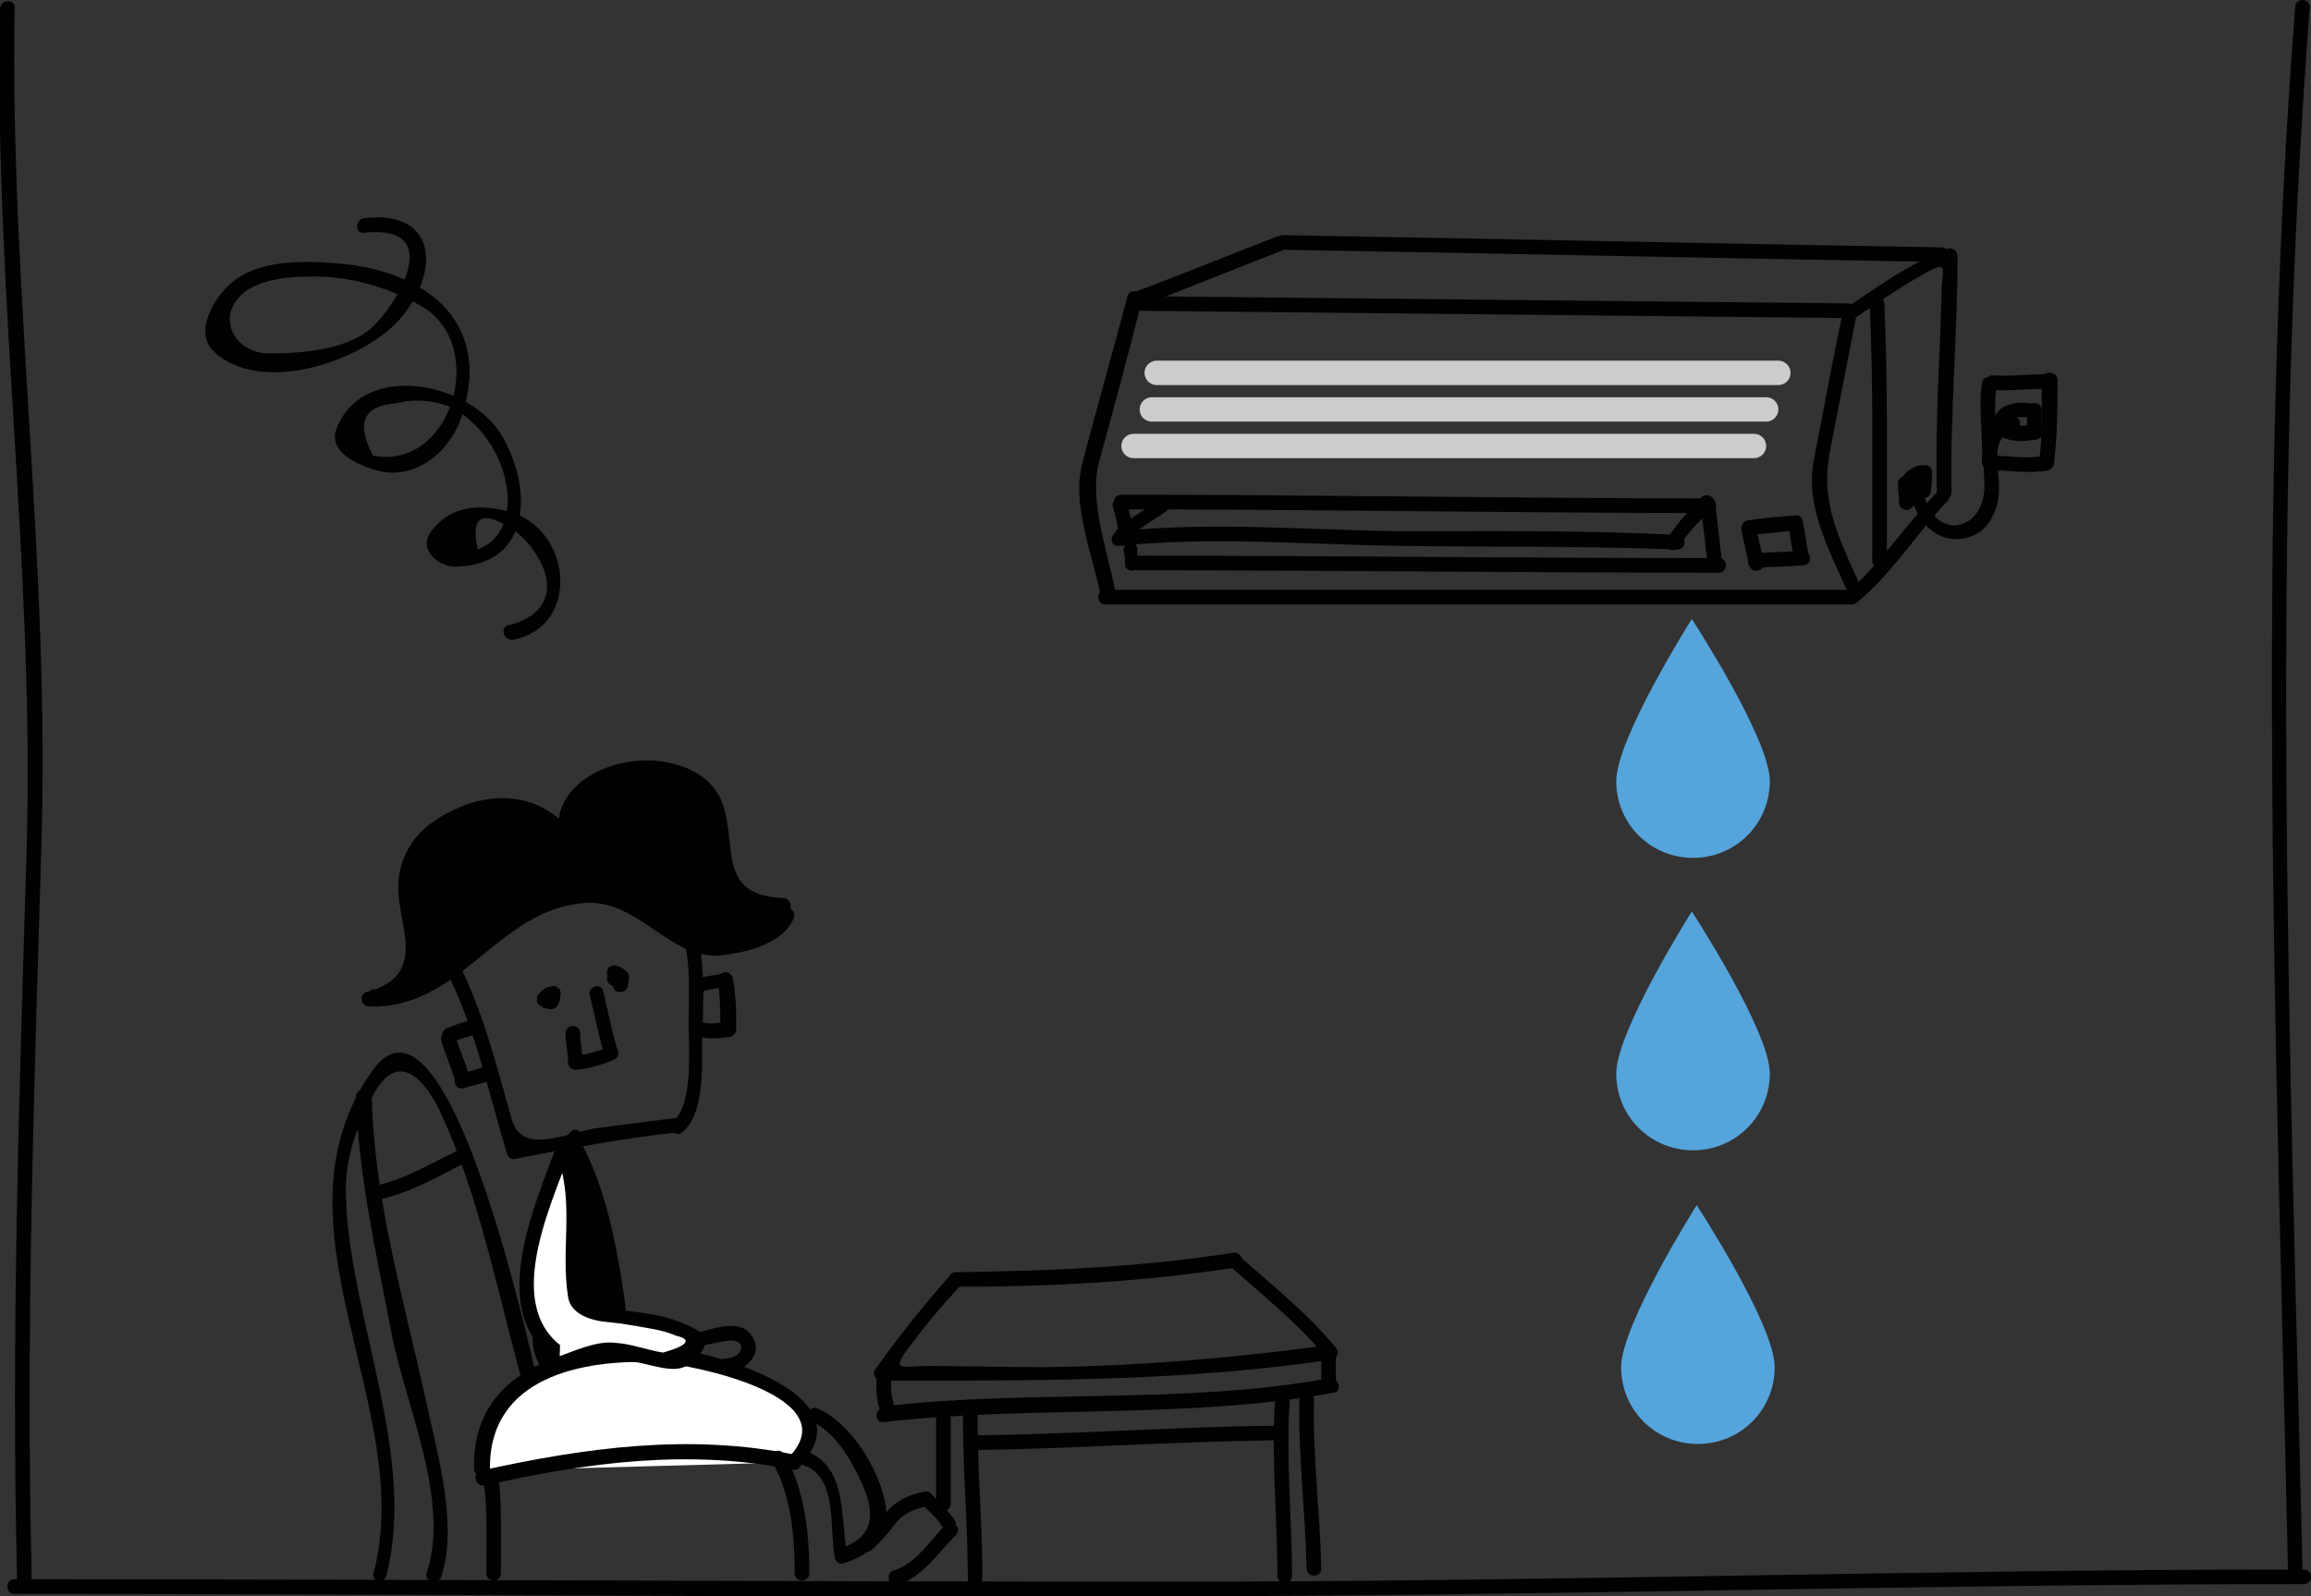 <?xml version="1.0" encoding="utf-8"?>
<!-- Generator: Adobe Illustrator 16.0.0, SVG Export Plug-In . SVG Version: 6.00 Build 0)  -->
<!DOCTYPE svg PUBLIC "-//W3C//DTD SVG 1.1//EN" "http://www.w3.org/Graphics/SVG/1.1/DTD/svg11.dtd">
<svg version="1.1" id="Layer_1" xmlns="http://www.w3.org/2000/svg" xmlns:xlink="http://www.w3.org/1999/xlink" x="0px" y="0px"
	 width="189.6px" height="131px" viewBox="0 0 189.6 131" enable-background="new 0 0 189.6 131" xml:space="preserve">
<rect x="0" y="0" width="189.6" height="131" fill="#333333" stroke="none"/>
<g>
	<path fill="#010101" d="M47.1,94.1c1.6,2.8,7.5,22.1-0.8,19.1c-4.2-1.5-1-6-0.5-9.5c0.3-2.8-1.3-8.3,1.3-10.3"/>
	<g>
		<path fill="#010101" d="M46.6,94.4c2.2,4.3,3.5,10,3.5,14.8c0,1.4-0.3,3.5-2.1,3.7c-4.7,0.5-2.7-5.2-2-7.3
			c1.1-3.6-1.3-8.9,1.6-11.9c0.5-0.5-0.3-1.4-0.8-0.8c-1.7,1.7-1.8,4-1.7,6.3c0.1,3.6-0.5,6.3-1.3,9.8c-0.7,2.9,2.3,6.4,5.4,4.9
			c2.8-1.4,2.3-5.7,1.9-8.2c-0.6-4-1.5-8.3-3.4-11.9C47.2,93.1,46.2,93.8,46.6,94.4L46.6,94.4z"/>
	</g>
</g>
<g>
	<path fill="#010101" d="M64.4,74.5c1.5,0.7-2.7,2.7-3.9,2.9c-4.1,1-6.1-3.2-10-3.9c-9.8-2-11,9-20,8.3c6.8-1.2,1.5-7.3,3.4-11.5
		c2.2-4.4,9.5-6.3,12.7-2c-1.2-5.1,8.3-7.1,11.2-3.9c3.9,4.2-2,9.8,6.6,9.8c-0.2,0.5-0.5,0.7-0.7,1.2"/>
	<g>
		<path fill="#010101" d="M63.9,74.9c-0.9,0.8-1.8,1.4-3,1.7c-1.8,0.6-3.4,0.3-4.8-0.7c-1.4-0.8-2.7-1.8-4.2-2.6
			c-2.1-1-4.8-0.8-7-0.1c-5.7,1.8-7.8,8.2-14.5,8c0.1,0.4,0.1,0.8,0.2,1.2c2.5-0.6,3.9-1.7,4-4.3c0.2-2.3-0.8-4.4-0.5-6.7
			c0.8-5.5,9.1-5.9,12-2.6c0.3,0.4,1.1,0.1,1-0.4c-0.5-3.9,3.9-4.9,6.8-4.8c4.4,0,4.8,4,4.8,7.4c0,1.1,0.4,2,1.1,2.8
			c0.5,0.5,3.4,1.1,3.3,1.4c-0.4,0.7,0.6,1.3,1,0.6c0.2-0.4,0.5-0.8,0.7-1.2c0.2-0.4-0.1-0.9-0.5-0.9c-5.5-0.2-3.8-4.2-5-7.7
			c-0.7-2-2.5-3-4.4-3.4c-3.9-0.9-9.6,1.3-9.1,5.9c0.3-0.1,0.7-0.3,1-0.4c-3.1-3.5-7.5-3.2-11.2-0.7c-1.7,1.1-2.7,2.9-2.9,4.8
			c-0.4,3.2,2.8,7.8-2.6,9.2c-0.7,0.2-0.5,1.2,0.2,1.2c7.6,0.2,10.5-8,17.7-8.5c4.4-0.3,7,4.7,11.1,4.3c2-0.2,5.1-0.9,6-3
			c0.1-0.3,0.1-0.5-0.1-0.7c-0.1-0.1-0.2-0.3-0.3-0.4C64.3,73.4,63.5,74.3,63.9,74.9L63.9,74.9z"/>
	</g>
</g>
<g>
	<g>
		<path fill="#010101" d="M35.8,78.2c3,5.1,4.1,10.9,5.8,16.5c0.1,0.3,0.4,0.5,0.7,0.4c4.5-0.9,9-1.7,13.5-2.2
			c0.8-0.1,0.8-1.3,0-1.2c-2.3,0.3-4.7,0.6-7,0.9c-2.3,0.4-6,2.2-6.8-0.7c-1.4-4.9-2.6-9.9-5.2-14.4C36.4,76.9,35.4,77.5,35.8,78.2
			L35.8,78.2z"/>
	</g>
</g>
<g>
	<g>
		<path fill="#010101" d="M56,76.6c0.7,2.4,0.5,5.1,0.5,7.5c0,2,0.4,6.5-1.3,8c-0.6,0.5,0.3,1.3,0.8,0.8c1.8-1.5,1.6-5.4,1.6-7.4
			c0.1-3,0.3-6.4-0.5-9.3C56.9,75.5,55.8,75.8,56,76.6L56,76.6z"/>
	</g>
</g>
<g>
	<g>
		<path fill="#010101" d="M48.4,81.7c0.4,1.6,0.7,3.3,1.2,4.9c0.1-0.2,0.3-0.5,0.4-0.7c-0.9,0.3-1.8,0.7-2.8,0.7
			c0.2,0.2,0.4,0.4,0.6,0.6c0-0.8-0.2-1.6-0.2-2.4c0-0.8-1.2-0.8-1.2,0c0,0.8,0.2,1.6,0.2,2.4c0,0.3,0.3,0.6,0.6,0.6
			c1.1-0.1,2.1-0.4,3.1-0.8c0.3-0.1,0.5-0.4,0.4-0.7c-0.5-1.6-0.8-3.3-1.2-4.9C49.4,80.6,48.2,80.9,48.4,81.7L48.4,81.7z"/>
	</g>
</g>
<g>
	<g>
		<path fill="#010101" d="M57.6,81.4c0.6-0.3,1.3-0.2,2-0.5c-0.2-0.1-0.5-0.3-0.7-0.4c0.2,1.3,0.2,2.7,0.2,4
			c0.2-0.2,0.4-0.4,0.6-0.6c-0.7,0-1.4,0.2-2,0c-0.7-0.2-1.1,1-0.3,1.2c0.8,0.2,1.6,0.1,2.4,0c0.3,0,0.6-0.3,0.6-0.6
			c0-1.4,0-2.9-0.3-4.3c-0.1-0.3-0.5-0.5-0.7-0.4c-0.6,0.3-1.3,0.2-2,0.5C56.6,80.5,56.9,81.7,57.6,81.4L57.6,81.4z"/>
	</g>
</g>
<g>
	<g>
		<path fill="#010101" d="M44.5,82c0-0.1,0-0.1,0-0.1c0.3,0,0.7,0,1,0c0,0,0,0,0,0c0,0.2,0,0.3,0.1,0.5c-0.1,0.2,0,0,0,0
			c0.1-0.1,0.2-0.3,0.3-0.4c-0.3-0.1-0.7-0.3-1-0.4c0,0.1,0,0.1,0,0.2c0,0,0,0.1,0,0.1c0,0.3-0.1,0,0.2-0.1c0.2,0,0.3,0,0.5,0.1
			c-0.2-0.1-0.3-0.2-0.5-0.3c0.1,0.3,0.1,0.5,0.2,0.8c0.2-0.4,0,0.1-0.4-0.3c-0.1-0.1-0.1-0.3-0.2-0.4c0-0.1,0-0.1,0-0.2
			c-0.5,0.6,0.6,1.2,1,0.6c0.3-0.4,0.1-1-0.4-1.1c-0.5-0.1-0.9,0.3-1.2,0.7c-0.1,0.3-0.1,0.7,0.2,0.8c0.4,0.2,0.8,0.5,1.3,0.2
			c0.3-0.3,0.4-0.8,0.4-1.2c0-0.5-0.7-0.8-1-0.4c-0.3,0.4-0.9,0.9-0.6,1.4c0.2,0.4,0.8,0.3,1,0c0.1-0.1,0.1-0.3,0.1-0.5
			C45.8,81.2,44.6,81.2,44.5,82L44.5,82z"/>
	</g>
</g>
<g>
	<g>
		<path fill="#010101" d="M50.9,79.7c0,0-0.4-0.1-0.2,0c0.1,0.2,0.2,0.3,0.3,0.5c0,0,0,0,0,0c-0.1,0.1-0.1,0.3-0.2,0.4
			c-0.3,0.3-0.4-0.5-0.5-0.2c0,0,0,0.1,0,0.1c0.4,0,0.8,0,1.2,0c0-0.1-0.1-0.2-0.1-0.3c0-0.1-0.1-0.1-0.2-0.2c-0.1-0.1-0.1,0,0,0.2
			c0.4-0.6-0.5-1.2-0.9-0.7c-0.1,0.1-0.1,0.1,0.1,0C50.5,79.7,50.7,79.8,50.9,79.7c0,0.2,0.1,0.3,0.1,0.4c0-0.1,0-0.2,0-0.3
			c-0.3,0.2-0.6,0.3-0.9,0.5c0.1,0,0.2,0.1,0.3,0.2c0.5,0.3-1.1-0.4,0.3-0.8c0,0-0.2,0-0.3,0c-0.8,0-0.8,1.2,0,1.2
			c0.4,0,0.9,0,1.1-0.4c0.4-0.6-0.3-1-0.8-1.2c-0.4-0.2-0.9,0-0.9,0.5c0,0.3,0,0.7,0.3,0.9c0.4,0.2,0.7,0,0.9-0.3
			c-0.3-0.2-0.6-0.5-0.9-0.7C50,80,50,80.2,50,80.5c0.1,0.2,0.3,0.3,0.3,0.5c0.1,0.6,1,0.5,1.2,0c0.2-0.7,0-1.4-0.8-1.5
			c-0.4,0-0.9,0.4-0.9,0.8c0,0.6,0.6,0.6,1.1,0.6C51.7,80.9,51.7,79.7,50.9,79.7L50.9,79.7z"/>
	</g>
</g>
<g>
	<g>
		<path fill="#010101" d="M37.2,85.5c0.6-0.3,1.2-0.4,1.8-0.6c0.8-0.2,0.4-1.3-0.3-1.2c-0.7,0.2-1.4,0.4-2.1,0.7
			C35.9,84.8,36.5,85.8,37.2,85.5L37.2,85.5z"/>
	</g>
</g>
<g>
	<g>
		<path fill="#010101" d="M36.2,85.4c0.3,1.1,0.8,2.1,1.1,3.2c0.2,0.7,1.4,0.4,1.2-0.3c-0.3-1.1-0.8-2.1-1.1-3.2
			C37.1,84.4,36,84.7,36.2,85.4L36.2,85.4z"/>
	</g>
</g>
<g>
	<g>
		<path fill="#010101" d="M38,89.3c0.8-0.2,1.5-0.4,2.2-0.6c0.7-0.2,0.4-1.4-0.3-1.2s-1.5,0.5-2.2,0.6C37,88.4,37.3,89.5,38,89.3
			L38,89.3z"/>
	</g>
</g>
<g>
	<g>
		<path fill="#010101" d="M0,0.7c-0.5,22.9,2.8,45.6,2.2,68.5c-0.6,20.1-1.3,40.2-0.8,60.3c0,0.8,1.2,0.8,1.2,0
			c-0.5-20.1,0.2-40.2,0.8-60.3C4.1,46.3,0.8,23.6,1.2,0.7C1.3-0.1,0.1-0.1,0,0.7L0,0.7z"/>
	</g>
</g>
<g>
	<g>
		<path fill="#010101" d="M1.2,130.8c31.1,0,62.2,0.3,93.3,0.2c31.5,0,63-1,94.5-1c0.8,0,0.8-1.2,0-1.2c-30.9,0-61.7,1-92.6,1
			c-31.7,0-63.5-0.2-95.2-0.2C0.4,129.6,0.4,130.8,1.2,130.8L1.2,130.8z"/>
	</g>
</g>
<g>
	<g>
		<path fill="#010101" d="M188.3,0.6c-3.3,42.6-1.5,85.3-0.6,128c0,0.8,1.2,0.8,1.2,0c-1-42.6-2.7-85.4,0.6-128
			C189.5-0.2,188.3-0.2,188.3,0.6L188.3,0.6z"/>
	</g>
</g>
<g>
	<g>
		<path fill="#010101" d="M31.7,129.3c2.5-9.8-2.9-20.9-3.3-30.7c-0.2-3.2,0.7-5.8,2.2-8.7c2-3.8,4.2-1.4,5.5,1.3
			c3.2,6.9,4.7,14.8,6.7,22c0.2,0.7,1.4,0.4,1.2-0.3c-0.5-2-7.3-33.5-13.4-25.1c-9,12.6,3.5,27.6,0.1,41.1
			C30.3,129.8,31.5,130.1,31.7,129.3L31.7,129.3z"/>
	</g>
</g>
<g>
	<path fill="#FFFFFF" d="M39.6,120.7c-1.1-16.2,34.1-8.5,25.5-0.7"/>
	<g>
		<path fill="#010101" d="M40.2,120.7c-0.2-7.7,7.6-9.2,13.8-8.9c2.9,0.2,15.6,2.8,10.7,7.8c-0.5,0.5,0.3,1.4,0.8,0.8
			c5.7-5.7-6-9.1-9.9-9.7c-7.2-1-17,0.9-16.7,9.9C39,121.4,40.2,121.4,40.2,120.7L40.2,120.7z"/>
	</g>
</g>
<g>
	<g>
		<path fill="#010101" d="M39.8,121.9c8.4-1.9,16.7-3,25.2-1.3c0.8,0.2,1.1-1,0.3-1.2c-8.7-1.8-17.3-0.6-25.9,1.3
			C38.7,120.9,39,122.1,39.8,121.9L39.8,121.9z"/>
	</g>
</g>
<g>
	<g>
		<path fill="#010101" d="M63.3,119.9c1.6,2.6,1.9,6.3,1.9,9.2c0,0.8,1.2,0.8,1.2,0c0-3.2-0.4-7.1-2.1-9.8
			C63.9,118.7,62.9,119.3,63.3,119.9L63.3,119.9z"/>
	</g>
</g>
<g>
	<g>
		<path fill="#010101" d="M65.8,120.2c3,0.9,2.2,5.2,2.7,7.7c0.1,0.3,0.4,0.5,0.7,0.4c2.5-0.8,4-2.4,3.4-5.1
			c-0.6-2.8-2.8-6.4-5.5-7.6c-0.7-0.3-1.3,0.7-0.6,1c2,0.9,3.2,3,4.1,4.9c1.2,2.5,1.3,4.7-1.8,5.6c0.2,0.1,0.5,0.3,0.7,0.4
			c-0.6-3,0.1-7.3-3.6-8.5C65.4,118.8,65.1,120,65.8,120.2L65.8,120.2z"/>
	</g>
</g>
<g>
	<g>
		<path fill="#010101" d="M71.5,127.2c0.7-0.6,1.3-1.3,1.9-2.1c0.7-0.9,1.6-1.3,2.8-1.5c0.8-0.1,0.4-1.3-0.3-1.2
			c-1.1,0.2-2.1,0.6-2.9,1.4c-0.8,0.8-1.4,1.8-2.3,2.5C70.1,126.8,70.9,127.7,71.5,127.2L71.5,127.2z"/>
	</g>
</g>
<g>
	<g>
		<path fill="#010101" d="M75.8,123.6c0.5,0.5,1.1,1,1.5,1.7c0.4,0.6,1.5,0,1-0.6c-0.5-0.7-1.1-1.3-1.7-1.9
			C76.1,122.2,75.2,123.1,75.8,123.6L75.8,123.6z"/>
	</g>
</g>
<g>
	<g>
		<path fill="#010101" d="M77.6,125.1c-1.3,1.3-2.4,3.2-4.3,3.8c-0.7,0.2-0.4,1.4,0.3,1.2c2.1-0.7,3.3-2.6,4.8-4.1
			C79,125.4,78.1,124.6,77.6,125.1L77.6,125.1z"/>
	</g>
</g>
<g>
	<path fill="#FFFFFF" d="M46.2,94.4c-1.8,4.9-6.1,14.6,0.8,17.4"/>
	<g>
		<path fill="#010101" d="M45.6,94.2c-2,5.4-6.1,14.7,1.1,18c0.7,0.3,1.3-0.7,0.6-1c-6.5-3-2.3-11.8-0.5-16.7
			C47.1,93.8,45.9,93.5,45.6,94.2L45.6,94.2z"/>
	</g>
</g>
<g>
	<path fill="#FFFFFF" d="M46.4,95c1,2.6,1,5.3,0.8,8.1c-0.2,3.7-0.4,4.5,3.6,4.9c1.4,0.2,9.7,1.2,5.3,3.6c-1,0.6-4.1-0.8-5.5-0.8
		c-1.8,0-3,0.6-4.7,1.2"/>
	<g>
		<path fill="#010101" d="M45.8,95.1c1.3,3.8,0.2,7.4,0.8,11.3c0.2,1.5,2,2,3.3,2.1c1.1,0.1,2.2,0.3,3.3,0.5
			c0.6,0.1,1.1,0.2,1.7,0.4c0.2,0.1,0.4,0.1,0.5,0.2c1.4,0.3,1.1,0.8-1,1.4c-1.3-0.2-2.5-0.7-3.9-0.8c-1.6-0.2-3.4,0.7-4.9,1.2
			c-0.7,0.3-0.4,1.4,0.3,1.2c2.6-0.9,4.6-1.3,7.3-0.6c0.9,0.2,2.2,0.6,3.1,0.1c1.1-0.7,2.4-2.1,0.8-3c-1.9-1.1-4.3-1.4-6.4-1.6
			c-3-0.4-3.1-1.7-3-4.3c0.2-2.9,0.1-5.5-0.8-8.3C46.8,94.1,45.6,94.4,45.8,95.1L45.8,95.1z"/>
	</g>
</g>
<g>
	<g>
		<path fill="#010101" d="M57.4,110.5c0.8-0.2,1.7-0.4,2.5-0.5c0.4,0,1,0.1,0.9,0.7c-0.1,0.6-1,0.8-1.4,0.8
			c-0.8,0.1-0.4,1.3,0.3,1.2c1.7-0.3,3.2-1.9,1.7-3.4c-1-1-3.1-0.2-4.3,0.1C56.4,109.6,56.7,110.7,57.4,110.5L57.4,110.5z"/>
	</g>
</g>
<g>
	<g>
		<path fill="#010101" d="M78,104.6c-2.2,2.5-4.3,5.1-6.2,7.8c-0.3,0.4,0.1,0.9,0.5,0.9c12.1,0,24.1,0.1,36.1-1.6
			c0.8-0.1,0.4-1.3-0.3-1.2c-7.4,1-14.9,1.6-22.3,1.7c-3.3,0-6.5-0.1-9.8-0.1c-1.9,0-2.9,0.5-1.6-1.3c1.4-1.9,2.9-3.7,4.5-5.4
			C79.3,104.9,78.5,104,78,104.6L78,104.6z"/>
	</g>
</g>
<g>
	<g>
		<path fill="#010101" d="M100.9,103.9c2.7,2.4,5.6,4.7,7.9,7.5c0.5,0.6,1.3-0.3,0.8-0.8c-2.3-2.8-5.2-5.1-7.9-7.5
			C101.1,102.5,100.3,103.4,100.9,103.9L100.9,103.9z"/>
	</g>
</g>
<g>
	<g>
		<path fill="#010101" d="M108.4,111.5c0,0.7,0,1.3,0,2c0,0.8,1.2,0.8,1.2,0c0-0.7,0-1.3,0-2C109.6,110.8,108.4,110.8,108.4,111.5
			L108.4,111.5z"/>
	</g>
</g>
<g>
	<g>
		<path fill="#010101" d="M71.9,113.3c0,0.7,0,1.4,0.2,2.1c0.2,0.7,1.4,0.4,1.2-0.3c-0.2-0.6-0.2-1.2-0.2-1.8
			C73.1,112.5,71.9,112.5,71.9,113.3L71.9,113.3z"/>
	</g>
</g>
<g>
	<g>
		<path fill="#010101" d="M72.5,116.7c12.3-1.4,24.7-0.2,36.9-2.4c0.8-0.1,0.4-1.3-0.3-1.2c-12.1,2.2-24.4,0.9-36.5,2.3
			C71.7,115.6,71.7,116.8,72.5,116.7L72.5,116.7z"/>
	</g>
</g>
<g>
	<g>
		<path fill="#010101" d="M104.6,115.1c-0.3,4.7,0.2,9.5,0.2,14.2c0,0.8,1.2,0.8,1.2,0c0-4.7-0.5-9.5-0.2-14.2
			C105.9,114.3,104.7,114.3,104.6,115.1L104.6,115.1z"/>
	</g>
</g>
<g>
	<g>
		<path fill="#010101" d="M106.6,114.9c-0.1,4.6,0.5,9.2,0.6,13.8c0,0.8,1.2,0.8,1.2,0c-0.1-4.6-0.7-9.2-0.6-13.8
			C107.8,114.1,106.6,114.1,106.6,114.9L106.6,114.9z"/>
	</g>
</g>
<g>
	<g>
		<path fill="#010101" d="M76.8,115.7c0,2.6,0,5.1,0,7.7c0,0.8,1.2,0.8,1.2,0c0-2.6,0-5.1,0-7.7C78,114.9,76.8,114.9,76.8,115.7
			L76.8,115.7z"/>
	</g>
</g>
<g>
	<g>
		<path fill="#010101" d="M79,116.3c0,4.4,0.4,8.8,0.4,13.2c0,0.8,1.2,0.8,1.2,0c0-4.4-0.4-8.8-0.4-13.2
			C80.2,115.5,79,115.5,79,116.3L79,116.3z"/>
	</g>
</g>
<g>
	<g>
		<path fill="#010101" d="M78.4,105.6c7.8,0,15.4-0.4,23.1-1.6c0.8-0.1,0.4-1.3-0.3-1.2c-7.6,1.2-15.1,1.5-22.7,1.6
			C77.6,104.4,77.6,105.6,78.4,105.6L78.4,105.6z"/>
	</g>
</g>
<g>
	<g>
		<path fill="#010101" d="M79.8,119c8.2-0.1,16.4-0.7,24.7-0.8c0.8,0,0.8-1.2,0-1.2c-8.2,0.1-16.4,0.7-24.7,0.8
			C79,117.8,79,119,79.8,119L79.8,119z"/>
	</g>
</g>
<g>
	<g>
		<path fill="#010101" d="M29.2,90c0.2,6.5,1.7,13,2.9,19.3c1.1,5.9,4.9,13.8,2.9,19.8c-0.2,0.7,0.9,1,1.2,0.3
			c1.4-4.2-0.3-10-1.2-14.2c-1.8-8.3-4.3-16.6-4.5-25.2C30.4,89.3,29.2,89.2,29.2,90L29.2,90z"/>
	</g>
</g>
<g>
	<g>
		<path fill="#010101" d="M39.7,121.6c0.3,2.5,0.2,5,0.2,7.5c0,0.8,1.2,0.8,1.2,0c0-2.6,0.1-5.2-0.2-7.9
			C40.8,120.5,39.6,120.8,39.7,121.6L39.7,121.6z"/>
	</g>
</g>
<g>
	<g>
		<path fill="#010101" d="M30.8,98.5c2.6-0.5,4.9-1.8,7.2-3c0.7-0.4,0.1-1.4-0.6-1c-2.3,1.1-4.4,2.4-7,2.9
			C29.7,97.5,30,98.6,30.8,98.5L30.8,98.5z"/>
	</g>
</g>
<path fill="#55A4DB" d="M145.2,88.1c0,3.5-2.8,6.3-6.3,6.3s-6.3-2.8-6.3-6.3s6.2-13.3,6.2-13.3S145.2,84.6,145.2,88.1z"/>
<path fill="#55A4DB" d="M145.6,112.2c0,3.5-2.8,6.3-6.3,6.3s-6.3-2.8-6.3-6.3s6.2-13.3,6.2-13.3S145.6,108.7,145.6,112.2z"/>
<path fill="#55A4DB" d="M145.2,64.1c0,3.5-2.8,6.3-6.3,6.3s-6.3-2.8-6.3-6.3c0-3.5,6.2-13.3,6.2-13.3S145.2,60.6,145.2,64.1z"/>
<g>
	<g>
		<path fill="#010101" d="M42.1,52.5c5.6-1.1,4.8-9.1-0.3-10.5c-2.5-0.7-4.9-0.5-6.5,1.7c-1,1.5,0.8,2.9,2.2,2.8
			c6.1-0.2,6.2-6.4,3.7-10.7c-2.5-4.4-11.4-6.3-13.6-0.6c-0.8,2.1,2.4,3.2,3.7,3.5c3.2,0.6,5.9-2,6.7-4.9
			c2.3-7.6-3.3-11.7-10.5-12.2c-2.7-0.2-6.4-0.3-8.6,1.7c-1.3,1.1-3,3.9-1.4,5.5c3.8,3.7,12.1,0.9,15.2-2.5c3.5-3.9,3.2-9.1-2.8-8.4
			c-0.8,0.1-0.8,1.3,0,1.2c6.6-0.7,2.8,5.7,0.7,7.7c-2,1.9-5.8,2.2-8.4,2.2c-3.1,0.1-4.7-3.3-1.9-5.2c1.4-0.9,3.4-1.1,5.1-1.1
			c3.2-0.1,6.6,0.9,9.3,2.5c5.3,3.2,2.4,13.4-4.1,12.2c-1.4-2.7-0.8-4.1,1.9-4.3c1.2-0.3,2.3-0.3,3.5,0c1.8,0.4,3.2,1.8,4.2,3.3
			c1.7,2.5,2.5,7.3-1,8.7c-0.6-2.7,0.3-3.3,2.8-1.7c0.9,0.6,1.6,1.4,2.1,2.3c1.7,2.7,0.5,5-2.4,5.6C41,51.5,41.3,52.6,42.1,52.5
			L42.1,52.5z"/>
	</g>
</g>
<g>
	<g>
		<path fill="#010101" d="M92.5,24.3c-1.2,4.6-2.5,9.1-3.7,13.7c-0.9,3.3,0.8,7.5,1.5,10.8c0.1,0.8,1.3,0.4,1.2-0.3
			c-0.7-3.5-2.2-7.6-1.3-10.7c1.2-4.4,2.4-8.8,3.5-13.2C93.8,23.9,92.7,23.6,92.5,24.3L92.5,24.3z"/>
	</g>
</g>
<g>
	<g>
		<path fill="#010101" d="M151.2,25.6c-0.9,4.1-1.6,8.2-2.4,12.2c-0.7,3.7,1.2,7.2,2.7,10.6c0.3,0.7,1.3,0.1,1-0.6
			c-1.9-4.2-3.2-6.9-2.3-11.1c0.7-3.6,1.4-7.2,2.1-10.8C152.5,25.2,151.4,24.9,151.2,25.6L151.2,25.6z"/>
	</g>
</g>
<g>
	<g>
		<path fill="#010101" d="M93.1,25.5c19.5,0.2,39,0.4,58.5,0.6c0.8,0,0.8-1.2,0-1.2c-19.5-0.2-39-0.4-58.5-0.6
			C92.4,24.3,92.4,25.5,93.1,25.5L93.1,25.5z"/>
	</g>
</g>
<g>
	<g>
		<path fill="#010101" d="M92,41.8c16.1,0,32.1,0.3,48.2,0.3c0.8,0,0.8-1.2,0-1.2c-16.1,0-32.1-0.3-48.2-0.3
			C91.2,40.6,91.2,41.8,92,41.8L92,41.8z"/>
	</g>
</g>
<g>
	<g>
		<path fill="#010101" d="M92.9,46.8c16,0,32.1,0.2,48.1,0.2c0.8,0,0.8-1.2,0-1.2c-16,0-32.1-0.2-48.1-0.2
			C92.1,45.6,92.1,46.8,92.9,46.8L92.9,46.8z"/>
	</g>
</g>
<g>
	<g>
		<path fill="#010101" d="M151.9,26.3c1.9-1.3,3.8-2.6,5.9-3.8c2.2-1.3,1.5-0.3,1.5,1.3c0,1.1-0.1,2.2-0.1,3.3
			c-0.2,4.4-0.4,8.8-0.3,13.3c0,0.8,1.2,0.8,1.2,0c-0.1-6.5,0.5-12.9,0.5-19.4c0-0.4-0.4-0.7-0.8-0.6c-3.1,1.2-5.7,3.1-8.4,4.9
			C150.6,25.7,151.2,26.8,151.9,26.3L151.9,26.3z"/>
	</g>
</g>
<g>
	<g>
		<path fill="#010101" d="M152.4,49.4c2.9-2.4,4.8-5.6,7.4-8.3c0.5-0.6-0.3-1.4-0.8-0.8c-2.6,2.7-4.6,5.8-7.4,8.3
			C151,49,151.8,49.9,152.4,49.4L152.4,49.4z"/>
	</g>
</g>
<g>
	<g>
		<path fill="#010101" d="M93.4,25.2c3.9-1.5,7.8-3.1,11.7-4.6c0.7-0.3,0.4-1.4-0.3-1.2C100.9,20.9,97,22.5,93,24
			C92.3,24.3,92.6,25.4,93.4,25.2L93.4,25.2z"/>
	</g>
</g>
<g>
	<g>
		<path fill="#010101" d="M105.3,20.5c18,0.3,36,0.7,54,1c0.8,0,0.8-1.2,0-1.2c-18-0.3-36-0.7-54-1
			C104.5,19.3,104.5,20.5,105.3,20.5L105.3,20.5z"/>
	</g>
</g>
<g>
	<g>
		<path fill="#010101" d="M91.3,41.6c0.2,0.6,0.3,1.1,0.4,1.7c0.1,0.8,1.3,0.8,1.2,0c-0.1-0.7-0.2-1.3-0.5-2
			C92.2,40.6,91.1,40.9,91.3,41.6L91.3,41.6z"/>
	</g>
</g>
<g>
	<g>
		<path fill="#010101" d="M139.5,41.2c0.2,1.7,0.4,3.4,0.6,5.1c0.1,0.8,1.3,0.8,1.2,0c-0.2-1.7-0.4-3.4-0.6-5.1
			C140.6,40.5,139.4,40.4,139.5,41.2L139.5,41.2z"/>
	</g>
</g>
<g>
	<g>
		<path fill="#010101" d="M153.4,24.9c0.3,7.1,0.2,14,0.2,21.1c0,0.8,1.2,0.8,1.2,0c0-7.1,0.1-14-0.2-21.1
			C154.5,24.1,153.3,24.1,153.4,24.9L153.4,24.9z"/>
	</g>
</g>
<g>
	<g>
		<path fill="#010101" d="M144,46.6c1.3-0.1,2.6-0.1,3.9-0.2c0.8,0,0.8-1.2,0-1.2c-1.3,0.1-2.6,0.1-3.9,0.2
			C143.2,45.5,143.2,46.7,144,46.6L144,46.6z"/>
	</g>
</g>
<g>
	<g>
		<path fill="#010101" d="M90.7,49.6c20.4,0,40.8,0,61.2,0c0.8,0,0.8-1.2,0-1.2c-20.4,0-40.8,0-61.2,0
			C89.9,48.4,89.9,49.6,90.7,49.6L90.7,49.6z"/>
	</g>
</g>
<g>
	<g>
		<path fill="#010101" d="M95.2,40.9c-1.1,0.9-2.4,1.5-3.5,2.5c-0.6,0.5,0.3,1.4,0.8,0.8c1.1-1,2.4-1.6,3.5-2.5
			C96.7,41.3,95.8,40.4,95.2,40.9L95.2,40.9z"/>
	</g>
</g>
<g>
	<g>
		<path fill="#010101" d="M91.8,44.8c7.6-0.8,15.6-0.1,23.2,0c7.5,0.1,15.1,0,22.6,0.3c0.8,0,0.8-1.2,0-1.2
			c-7.5-0.4-15.1-0.3-22.6-0.3c-7.6-0.1-15.6-0.8-23.2,0C91,43.7,91,44.9,91.8,44.8L91.8,44.8z"/>
	</g>
</g>
<g>
	<g>
		<path fill="#010101" d="M139.8,40.9c-1.3,0.9-2.2,2.1-3.1,3.4c-0.4,0.6,0.6,1.2,1,0.6c0.8-1.1,1.6-2.2,2.7-2.9
			C141,41.5,140.4,40.4,139.8,40.9L139.8,40.9z"/>
	</g>
</g>
<g>
	<g>
		<path fill="#010101" d="M92.2,45.3c0.1,0.3,0.1,0.6,0.1,1.1c0,0.3,0.5,0.5,0.7,0.4c0.3-0.1,0.5-0.4,0.4-0.7
			c-0.1-0.4-0.1-0.7-0.1-1.1C93.2,44.2,92,44.5,92.2,45.3L92.2,45.3z"/>
	</g>
</g>
<g>
	<g>
		<path fill="#010101" d="M155.7,39.7c0,0.4,0.1,0.9,0.1,1.3c0,0.8,1.2,0.8,1.2,0c0-0.4-0.1-0.9-0.1-1.3
			C156.9,38.9,155.7,38.9,155.7,39.7L155.7,39.7z"/>
	</g>
</g>
<g>
	<g>
		<path fill="#010101" d="M157,40c0.1-0.3,0.4-0.5,0.7-0.6c0.7-0.2,0.4-1.4-0.3-1.2c-0.7,0.2-1.3,0.7-1.5,1.4
			C155.6,40.4,156.8,40.7,157,40L157,40z"/>
	</g>
</g>
<g>
	<g>
		<path fill="#010101" d="M157.3,38.7c0,0.5,0,1-0.1,1.4c-0.2,0.8,1,1.1,1.2,0.3c0.1-0.6,0.1-1.2,0.1-1.7
			C158.5,38,157.3,38,157.3,38.7L157.3,38.7z"/>
	</g>
</g>
<g>
	<g>
		<path fill="#010101" d="M156.8,41.7c0.3-0.3,0.6-0.6,1-0.9c0.6-0.4,0-1.5-0.6-1c-0.4,0.3-0.8,0.7-1.2,1.1
			C155.4,41.4,156.3,42.2,156.8,41.7L156.8,41.7z"/>
	</g>
</g>
<g>
	<g>
		<path fill="#010101" d="M156.7,39.8c0.1,2.8,2.4,5.4,5.3,4.1c1.3-0.6,2-2.3,2-3.7c0.1-1.6-0.9-4.4,1.3-4.9
			c0.8-0.2,0.4-1.3-0.3-1.2c-2.6,0.6-2.3,3.4-2.2,5.5c0.1,1.4-0.5,3.2-2.2,3.5c-1.8,0.2-2.8-1.8-2.8-3.2
			C157.8,39,156.6,39,156.7,39.8L156.7,39.8z"/>
	</g>
</g>
<g>
	<g>
		<path fill="#010101" d="M164.8,35.1c0-0.4,0-0.7,0.4-0.8c0.4-0.1,1-0.1,1.4,0c0.8,0.1,0.8-1.1,0-1.2c-0.7-0.1-1.5-0.1-2.2,0.3
			c-0.7,0.3-0.9,1.1-0.9,1.8C163.6,35.9,164.8,35.9,164.8,35.1L164.8,35.1z"/>
	</g>
</g>
<g>
	<g>
		<path fill="#010101" d="M166.3,33.6c0,0.6,0,1.3,0,1.9c0,0.8,1.2,0.8,1.2,0c0-0.6,0-1.3,0-1.9C167.5,32.9,166.3,32.9,166.3,33.6
			L166.3,33.6z"/>
	</g>
</g>
<g>
	<g>
		<path fill="#010101" d="M163.9,35.7c1,0.6,2.2,0.6,3.3,0.3c0.8-0.2,0.4-1.3-0.3-1.2c-0.8,0.2-1.6,0.2-2.3-0.2
			C163.8,34.3,163.2,35.3,163.9,35.7L163.9,35.7z"/>
	</g>
</g>
<g>
	<g>
		<path fill="#010101" d="M167.5,31.2c0,2.2,0.1,4.4-0.2,6.6c-0.1,0.8,1,1.1,1.2,0.3c0.3-2.3,0.3-4.6,0.3-7
			C168.7,30.4,167.5,30.4,167.5,31.2L167.5,31.2z"/>
	</g>
</g>
<g>
	<g>
		<path fill="#010101" d="M168,30.7c-1.5,0-3,0.2-4.5,0.1c-0.8,0-0.8,1.2,0,1.2c1.5,0.1,3-0.1,4.5-0.1
			C168.7,31.9,168.7,30.7,168,30.7L168,30.7z"/>
	</g>
</g>
<g>
	<g>
		<path fill="#010101" d="M162.6,31.4c-0.3,2.2,0.1,4.3,0,6.5c0,0.8,1.2,0.8,1.2,0c0.1-2.1-0.3-4.1,0-6.2
			C163.9,31,162.8,30.6,162.6,31.4L162.6,31.4z"/>
	</g>
</g>
<g>
	<g>
		<path fill="#010101" d="M163.5,38.6c1.5,0,3,0.3,4.5,0c0.8-0.2,0.4-1.3-0.3-1.2c-1.4,0.3-2.8,0-4.2,0
			C162.7,37.4,162.7,38.6,163.5,38.6L163.5,38.6z"/>
	</g>
</g>
<g>
	<g>
		<path fill="#010101" d="M144.7,46.1c-0.2-0.9-0.4-1.8-0.6-2.7c-0.2-0.8-1.3-0.4-1.2,0.3c0.2,0.9,0.4,1.8,0.6,2.7
			C143.8,47.2,144.9,46.8,144.7,46.1L144.7,46.1z"/>
	</g>
</g>
<g>
	<g>
		<path fill="#010101" d="M143.4,43.9c1.3-0.1,2.6-0.2,3.9-0.4c0.8-0.1,0.8-1.3,0-1.2c-1.3,0.1-2.6,0.2-3.9,0.4
			C142.7,42.8,142.7,44,143.4,43.9L143.4,43.9z"/>
	</g>
</g>
<g>
	<g>
		<path fill="#010101" d="M146.7,43.1c0.2,0.9,0.3,1.9,0.5,2.8c0.1,0.8,1.3,0.4,1.2-0.3c-0.2-0.9-0.3-1.9-0.5-2.8
			C147.8,42.1,146.6,42.4,146.7,43.1L146.7,43.1z"/>
	</g>
</g>
<line fill="none" stroke="#CDCCCC" stroke-width="2" stroke-linecap="round" stroke-miterlimit="10" x1="93" y1="36.6" x2="143.9" y2="36.6"/>
<line fill="none" stroke="#CDCCCC" stroke-width="2" stroke-linecap="round" stroke-miterlimit="10" x1="94.5" y1="33.6" x2="144.9" y2="33.6"/>
<line fill="none" stroke="#CDCCCC" stroke-width="2" stroke-linecap="round" stroke-miterlimit="10" x1="94.9" y1="30.6" x2="145.9" y2="30.6"/>
<g>
</g>
<g>
</g>
<g>
</g>
<g>
</g>
<g>
</g>
<g>
</g>
</svg>

